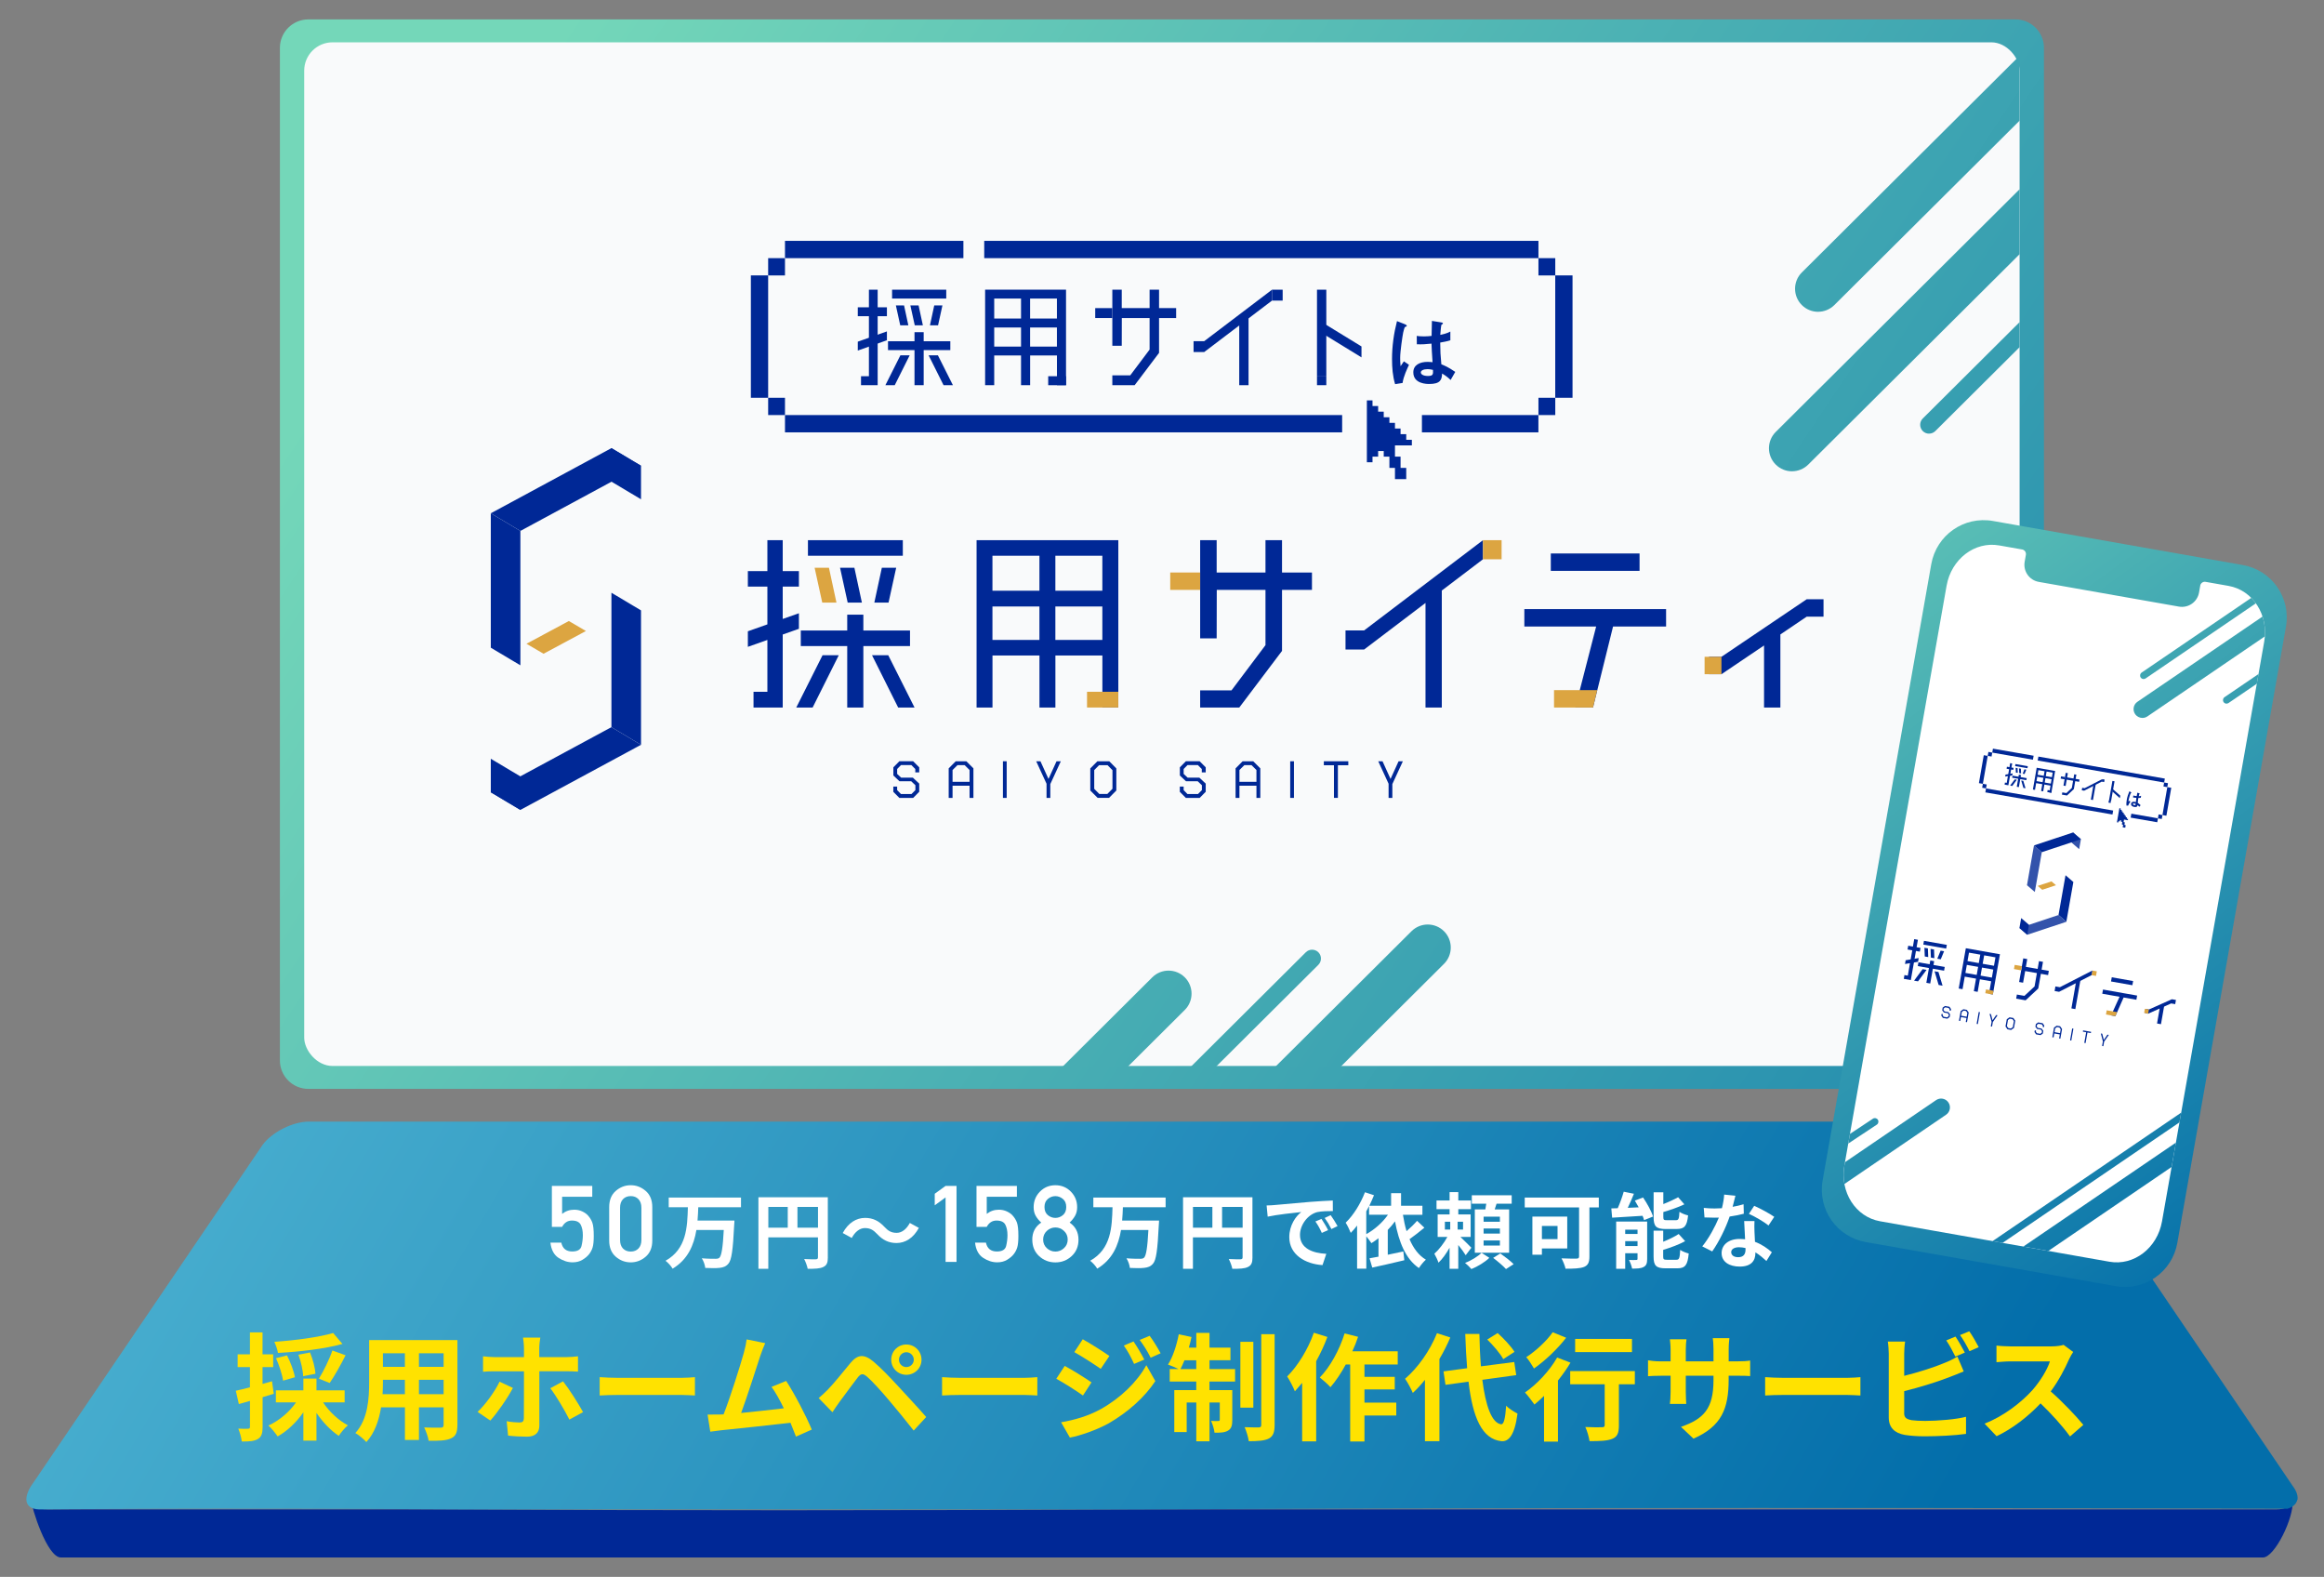 <?xml version="1.0" encoding="UTF-8"?>
<svg id="_レイヤー_2" data-name="レイヤー 2" xmlns="http://www.w3.org/2000/svg" width="656" height="445" xmlns:xlink="http://www.w3.org/1999/xlink" viewBox="0 0 656 445">
  <rect x="0" y="0" width="656" height="445" fill="#808080" stroke="none"/>
  <defs>
    <style>
      .cls-1, .cls-2, .cls-3, .cls-4 {
        fill: none;
      }

      .cls-5 {
        clip-path: url(#clippath);
      }

      .cls-6 {
        fill: #f9fafb;
      }

      .cls-7 {
        fill: #002896;
      }

      .cls-8 {
        fill: #fff;
      }

      .cls-9 {
        fill: #ffe200;
      }

      .cls-10 {
        fill: #dca541;
      }

      .cls-11 {
        fill: #3353ab;
      }

      .cls-12 {
        fill: url(#_名称未設定グラデーション_89-14);
      }

      .cls-13 {
        fill: url(#_名称未設定グラデーション_89-11);
      }

      .cls-14 {
        fill: url(#_名称未設定グラデーション_89-16);
      }

      .cls-15 {
        fill: url(#_名称未設定グラデーション_89-13);
      }

      .cls-16 {
        fill: url(#_名称未設定グラデーション_89-18);
      }

      .cls-17 {
        fill: url(#_名称未設定グラデーション_89-15);
      }

      .cls-18 {
        fill: url(#_名称未設定グラデーション_89-10);
      }

      .cls-19 {
        fill: url(#_名称未設定グラデーション_89-17);
      }

      .cls-20 {
        fill: url(#_名称未設定グラデーション_89-3);
      }

      .cls-21 {
        fill: url(#_名称未設定グラデーション_89-2);
      }

      .cls-22 {
        fill: url(#_名称未設定グラデーション_89-4);
      }

      .cls-23 {
        fill: url(#_名称未設定グラデーション_89-9);
      }

      .cls-24 {
        fill: url(#_名称未設定グラデーション_89-7);
      }

      .cls-25 {
        fill: url(#_名称未設定グラデーション_89-8);
      }

      .cls-26 {
        clip-path: url(#clippath-1);
      }

      .cls-27 {
        clip-path: url(#clippath-2);
      }

      .cls-28 {
        fill: url(#_名称未設定グラデーション_47);
      }

      .cls-29 {
        fill: url(#_名称未設定グラデーション_89);
      }

      .cls-2 {
        stroke: url(#_名称未設定グラデーション_89-5);
        stroke-width: 13px;
      }

      .cls-2, .cls-3, .cls-4 {
        stroke-linecap: round;
        stroke-linejoin: round;
      }

      .cls-3 {
        stroke: url(#_名称未設定グラデーション_89-12);
      }

      .cls-3, .cls-4 {
        stroke-width: 5px;
      }

      .cls-4 {
        stroke: url(#_名称未設定グラデーション_89-6);
      }
    </style>
    <linearGradient id="_名称未設定グラデーション_89" data-name="名称未設定グラデーション 89" x1="731.51" y1="426.75" x2="142.29" y2="31.97" gradientUnits="userSpaceOnUse">
      <stop offset="0" stop-color="#036eaa"/>
      <stop offset="1" stop-color="#74d7b9"/>
    </linearGradient>
    <linearGradient id="_名称未設定グラデーション_47" data-name="名称未設定グラデーション 47" x1="506.08" y1="497.43" x2="-177.91" y2="95.71" gradientUnits="userSpaceOnUse">
      <stop offset="0" stop-color="#036eaa"/>
      <stop offset="1" stop-color="#74d7e6"/>
    </linearGradient>
    <clipPath id="clippath">
      <rect class="cls-1" x="89.92" y="11.94" width="480.15" height="288.88"/>
    </clipPath>
    <linearGradient id="_名称未設定グラデーション_89-2" data-name="名称未設定グラデーション 89" x1="853.41" y1="254.25" x2="257.83" y2="-144.8" xlink:href="#_名称未設定グラデーション_89"/>
    <linearGradient id="_名称未設定グラデーション_89-3" data-name="名称未設定グラデーション 89" x1="870.17" y1="232.95" x2="274.59" y2="-166.1" xlink:href="#_名称未設定グラデーション_89"/>
    <linearGradient id="_名称未設定グラデーション_89-4" data-name="名称未設定グラデーション 89" x1="872.93" y1="217.38" x2="277.35" y2="-181.67" xlink:href="#_名称未設定グラデーション_89"/>
    <linearGradient id="_名称未設定グラデーション_89-5" data-name="名称未設定グラデーション 89" x1="554.19" y1="305.67" x2="693.46" y2="305.67" xlink:href="#_名称未設定グラデーション_89"/>
    <linearGradient id="_名称未設定グラデーション_89-6" data-name="名称未設定グラデーション 89" x1="564.96" y1="270.8" x2="696.23" y2="270.8" xlink:href="#_名称未設定グラデーション_89"/>
    <clipPath id="clippath-1">
      <rect class="cls-1" x="288.78" y="251.48" width="194.87" height="49.49"/>
    </clipPath>
    <linearGradient id="_名称未設定グラデーション_89-7" data-name="名称未設定グラデーション 89" x1="647.62" y1="561.39" x2="52.03" y2="162.34" xlink:href="#_名称未設定グラデーション_89"/>
    <linearGradient id="_名称未設定グラデーション_89-8" data-name="名称未設定グラデーション 89" x1="659.17" y1="544.15" x2="63.59" y2="145.1" xlink:href="#_名称未設定グラデーション_89"/>
    <linearGradient id="_名称未設定グラデーション_89-9" data-name="名称未設定グラデーション 89" x1="630.48" y1="586.97" x2="34.9" y2="187.92" xlink:href="#_名称未設定グラデーション_89"/>
    <linearGradient id="_名称未設定グラデーション_89-10" data-name="名称未設定グラデーション 89" x1="648.89" y1="349.52" x2="477.96" y2="115.41" xlink:href="#_名称未設定グラデーション_89"/>
    <clipPath id="clippath-2">
      <path id="rect4665-8-6-5-2-0-9-2" data-name="rect4665-8-6-5-2-0-9" class="cls-1" d="M564.31,153.92c-6.9-1.22-13.51,3.85-14.84,11.36l-28.85,163.61c-1.32,7.51,3.16,14.53,10.06,15.75l64.75,11.42c6.9,1.22,13.51-3.85,14.84-11.36l28.85-163.61c1.32-7.51-3.16-14.53-10.06-15.75l-6.47-1.14c-.66-.12-1.31,.28-1.5,.93l-.36,2.06c-.47,2.69-3.02,4.47-5.7,3.99l-39.53-6.97c-2.69-.47-4.47-3.02-3.99-5.7l.35-1.99c.08-.65-.32-1.26-.95-1.44l-6.6-1.16h0Z"/>
    </clipPath>
    <linearGradient id="_名称未設定グラデーション_89-11" data-name="名称未設定グラデーション 89" x1="747.98" y1="277.17" x2="577.06" y2="43.06" xlink:href="#_名称未設定グラデーション_89"/>
    <linearGradient id="_名称未設定グラデーション_89-12" data-name="名称未設定グラデーション 89" x1="674.35" y1="275.37" x2="749.65" y2="275.37" gradientTransform="translate(33.47 -231.68) rotate(10.6)" xlink:href="#_名称未設定グラデーション_89"/>
    <linearGradient id="_名称未設定グラデーション_89-13" data-name="名称未設定グラデーション 89" x1="543.28" y1="426.63" x2="372.36" y2="192.52" xlink:href="#_名称未設定グラデーション_89"/>
    <linearGradient id="_名称未設定グラデーション_89-14" data-name="名称未設定グラデーション 89" x1="605.69" y1="381.06" x2="434.77" y2="146.95" xlink:href="#_名称未設定グラデーション_89"/>
    <linearGradient id="_名称未設定グラデーション_89-15" data-name="名称未設定グラデーション 89" x1="610.43" y1="377.6" x2="439.5" y2="143.49" xlink:href="#_名称未設定グラデーション_89"/>
    <linearGradient id="_名称未設定グラデーション_89-16" data-name="名称未設定グラデーション 89" x1="731.29" y1="289.36" x2="560.36" y2="55.25" xlink:href="#_名称未設定グラデーション_89"/>
    <linearGradient id="_名称未設定グラデーション_89-17" data-name="名称未設定グラデーション 89" x1="736.02" y1="285.91" x2="565.1" y2="51.8" xlink:href="#_名称未設定グラデーション_89"/>
    <linearGradient id="_名称未設定グラデーション_89-18" data-name="名称未設定グラデーション 89" x1="560.62" y1="413.97" x2="389.7" y2="179.86" xlink:href="#_名称未設定グラデーション_89"/>
  </defs>
  <g id="_デザイン" data-name="デザイン">
    <g>
      <g>
        <path class="cls-29" d="M87.01,5.48c-4.4,0-8,3.6-8,8V299.28c0,4.4,3.6,8,8,8h481.94c4.4,0,8-3.6,8-8V13.48c0-4.4-3.6-8-8-8H87.01Z"/>
        <g>
          <path class="cls-7" d="M642.62,425.96H321.47c-67.9,.32-135.44,.34-190.28,0H13.34c-2.77,0-4.39-1.13-4.58-2.85,.08,2.31,4.54,16.41,8.41,16.41H638.78c3.29,0,8.82-11.28,8.35-16.1-.35,1.54-1.92,2.54-4.52,2.54Z"/>
          <path class="cls-28" d="M130.35,425.96h191.09c161.9-.76,324.24-.18,324.24-.18,3.62-1.13,2.63-4,2.8-2.36,.25-1.11-.13-2.5-1.25-4l-65.41-96.36c-2.68-3.6-8.54-6.54-13.02-6.54H87.16c-4.48,0-10.35,2.94-13.02,6.54L8.73,419.42c-2.17,3.49-1.91,6.83,3.28,6.54,0,0,45.82-.45,118.34,0Z"/>
        </g>
        <g>
          <path class="cls-1" d="M390.94,393.29c1.64,2.21,.74,4.01-2.01,4.01h-116.98c-2.75,0-3.66-1.8-2.01-4.01l8.75-11.75c1.64-2.21,5.24-4.01,7.99-4.01h87.54c2.75,0,6.34,1.8,7.99,4.01l8.75,11.75Z"/>
          <rect class="cls-6" x="85.87" y="11.94" width="484.21" height="288.88" rx="8" ry="8"/>
          <g>
            <g>
              <g>
                <rect class="cls-7" x="221.58" y="117.13" width="157.27" height="4.88"/>
                <rect class="cls-7" x="216.83" y="112.25" width="4.75" height="4.88"/>
                <rect class="cls-7" x="221.58" y="67.97" width="50.36" height="4.88"/>
                <rect class="cls-7" x="216.83" y="72.85" width="4.75" height="4.88"/>
                <rect class="cls-7" x="211.95" y="77.72" width="4.88" height="34.53"/>
              </g>
              <g>
                <rect class="cls-7" x="401.37" y="117.13" width="32.88" height="4.88"/>
                <rect class="cls-7" x="434.26" y="112.25" width="4.75" height="4.88"/>
                <rect class="cls-7" x="277.82" y="67.97" width="156.44" height="4.88"/>
                <rect class="cls-7" x="434.26" y="72.85" width="4.75" height="4.88"/>
                <rect class="cls-7" x="439" y="77.72" width="4.88" height="34.53"/>
              </g>
            </g>
            <g>
              <path class="cls-7" d="M300.91,108.7v-26.96h-22.84v26.96h2.57v-8.39h7.57v8.39h2.57v-8.39h7.57v8.39h2.57Zm-20.27-24.45h7.57v5.64h-7.57v-5.64Zm0,13.56v-5.39h7.57v5.39h-7.57Zm17.7,0h-7.57v-5.39h7.57v5.39Zm0-7.92h-7.57v-5.64h7.57v5.64Z"/>
              <polygon class="cls-7" points="313.98 81.75 316.64 81.75 316.64 86.95 324.5 86.95 324.5 81.75 327.17 81.75 327.17 86.95 331.99 86.95 331.99 89.75 327.17 89.75 327.17 99.58 320.28 108.7 313.98 108.7 313.98 105.93 319.03 105.93 324.5 98.65 324.5 89.75 316.66 89.75 316.64 97.57 313.98 97.57 313.98 81.75"/>
              <g>
                <g>
                  <rect class="cls-7" x="251.81" y="81.75" width="15.29" height="2.5"/>
                  <polygon class="cls-7" points="259.29 86.19 256.97 86.19 258.21 91.8 260.5 91.8 259.29 86.19"/>
                  <polygon class="cls-7" points="263.71 86.19 266.02 86.19 264.79 91.8 262.5 91.8 263.71 86.19"/>
                  <polygon class="cls-7" points="255.19 86.19 252.88 86.19 254.11 91.8 256.4 91.8 255.19 86.19"/>
                </g>
                <polygon class="cls-7" points="247.74 89.23 250.35 89.23 250.35 86.72 247.74 86.72 247.74 81.75 245.27 81.75 245.27 86.72 242.13 86.72 242.13 89.23 245.27 89.23 245.27 106.17 243.04 106.17 243.04 108.7 247.74 108.7 247.74 89.23"/>
                <polygon class="cls-7" points="250.35 93.52 250.35 96.02 242.13 98.93 242.13 96.42 250.35 93.52"/>
                <polygon class="cls-7" points="260.73 96.3 260.73 93.74 258.14 93.74 258.14 96.3 250.66 96.3 250.66 98.8 258.14 98.8 258.14 108.7 260.73 108.7 260.73 98.8 268.25 98.8 268.25 96.3 260.73 96.3"/>
                <g>
                  <polygon class="cls-7" points="264.75 100.28 262.13 100.28 266.34 108.7 268.98 108.7 264.75 100.28"/>
                  <polygon class="cls-7" points="254.15 100.28 256.77 100.28 252.56 108.7 249.92 108.7 254.15 100.28"/>
                </g>
              </g>
              <polygon class="cls-7" points="352.43 89.24 352.43 108.7 349.8 108.7 349.8 90.32 352.43 89.24"/>
              <rect class="cls-7" x="371.75" y="81.75" width="2.63" height="24.29"/>
              <rect class="cls-7" x="295.88" y="106.17" width="5.03" height="2.54"/>
              <rect class="cls-7" x="309.15" y="86.95" width="4.82" height="2.8"/>
              <rect class="cls-7" x="359.06" y="81.75" width="3" height="3.08"/>
              <polygon class="cls-7" points="339.91 96.28 339.91 96.28 336.91 96.28 336.91 99.35 339.91 99.35 359.06 84.82 359.06 81.75 339.91 96.28"/>
              <polygon class="cls-7" points="374.07 91.5 384.31 97.77 384.31 100.85 373.97 94.51 374.07 91.5"/>
              <rect class="cls-7" x="371.75" y="106.04" width="2.63" height="2.66"/>
              <path class="cls-7" d="M395.9,108.07l-2.1,.34c-.69-2.29-.87-4.69-.87-7.09,0-3.61,.5-7.2,1.4-10.7l2.22,.87c.07,.02,.55,.23,.55,.46,0,.05-.02,.11-.09,.16-.07,.05-.37,.16-.43,.18-.16,.11-.43,1.28-.5,1.56-.21,1.03-.85,5.33-.85,7.09,0,.25,0,1.46,.11,2.4l.94-1.37,1.44,.98c-.5,1.08-1.56,3.29-1.81,5.12Zm13.56-.85c-.82-.78-1.44-1.24-2.4-1.81-.05,1.76-.5,2.95-3.61,2.95-.66,0-4.51,0-4.51-3.29,0-2.06,1.81-2.95,4.03-2.95,.46,0,.94,.05,1.4,.09-.18-2.72-.25-3.68-.3-5.24-1.49,.16-2.72,.25-4.14,.18l-.02-2.36c.41,.07,.98,.14,2.06,.14,.87,0,1.49-.07,2.13-.14,.05-1.72,.05-1.97,.09-4.23l2.56,.41c.48,.07,.55,.18,.55,.32,0,.11-.21,.23-.43,.37-.14,.57-.21,1.58-.32,2.84,.64-.14,1.97-.41,2.84-.94v2.47c-.94,.32-2.13,.5-2.86,.64,.02,2.47,.07,3.57,.32,6.13,.89,.37,1.88,.75,3.93,2.15l-1.3,2.26Zm-6.59-3.04c-1.07,0-1.81,.39-1.81,.91s.66,1.01,2.01,1.01c1.51,0,1.46-.53,1.42-1.72-.34-.07-.94-.21-1.62-.21Z"/>
            </g>
            <polygon class="cls-7" points="396.94 124.11 396.94 122.52 395.34 122.52 395.34 120.93 393.76 120.93 393.76 119.33 392.19 119.33 392.19 117.75 390.59 117.75 390.59 116.17 389.01 116.17 389.01 114.58 387.42 114.58 387.42 112.99 385.83 112.99 385.83 114.58 385.83 116.17 385.83 117.75 385.83 119.33 385.83 120.93 385.83 122.52 385.83 124.11 385.83 125.69 385.83 127.28 385.83 128.86 385.83 130.45 387.42 130.45 387.42 128.86 389.01 128.86 389.01 127.28 390.59 127.28 390.59 128.86 392.19 128.86 392.19 130.45 392.19 132.04 393.76 132.04 393.76 133.62 393.76 135.21 395.34 135.21 396.94 135.21 396.94 133.62 396.94 132.04 395.34 132.04 395.34 130.45 395.34 128.86 393.76 128.86 393.76 127.28 393.76 125.69 395.34 125.69 396.94 125.69 398.53 125.69 398.53 124.11 396.94 124.11"/>
          </g>
        </g>
        <g class="cls-5">
          <path class="cls-21" d="M505.83,133c-1.67,0-3.34-.64-4.61-1.92-2.53-2.54-2.52-6.66,.02-9.19L627.52-3.76c2.54-2.53,6.66-2.52,9.19,.02,2.53,2.54,2.52,6.66-.02,9.19l-126.27,125.65c-1.27,1.26-2.93,1.89-4.58,1.89Z"/>
          <path class="cls-20" d="M544.51,122.38c-.64,0-1.28-.25-1.77-.74-.97-.98-.97-2.56,0-3.54L669.02-7.55c.98-.97,2.56-.97,3.54,0,.97,.98,.97,2.56,0,3.54l-126.27,125.65c-.49,.49-1.13,.73-1.76,.73Z"/>
          <path class="cls-22" d="M513.2,87.99c-1.67,0-3.34-.64-4.61-1.92-2.53-2.54-2.52-6.66,.02-9.19l126.27-125.65c2.54-2.53,6.66-2.52,9.19,.02,2.53,2.54,2.52,6.66-.02,9.19l-126.27,125.65c-1.27,1.26-2.93,1.89-4.58,1.89Z"/>
          <line class="cls-2" x1="686.96" y1="242.84" x2="560.69" y2="368.49"/>
          <line class="cls-4" x1="693.73" y1="207.98" x2="567.46" y2="333.63"/>
        </g>
        <g class="cls-26">
          <path class="cls-24" d="M244.1,398.66c-.64,0-1.28-.25-1.77-.74-.97-.98-.97-2.56,0-3.54l126.27-125.65c.98-.97,2.56-.97,3.54,0,.97,.98,.97,2.56,0,3.54l-126.27,125.65c-.49,.49-1.13,.73-1.76,.73Z"/>
          <path class="cls-25" d="M276.75,399.55c-1.67,0-3.34-.64-4.61-1.92-2.53-2.54-2.52-6.66,.02-9.19l126.27-125.65c2.54-2.53,6.66-2.52,9.19,.02,2.53,2.54,2.52,6.66-.02,9.19l-126.27,125.65c-1.27,1.26-2.93,1.89-4.58,1.89Z"/>
          <path class="cls-23" d="M203.58,412.56c-1.67,0-3.34-.64-4.61-1.92-2.53-2.54-2.52-6.66,.02-9.19l126.27-125.65c2.54-2.53,6.66-2.52,9.19,.02,2.53,2.54,2.52,6.66-.02,9.19l-126.27,125.65c-1.27,1.26-2.93,1.89-4.58,1.89Z"/>
        </g>
        <g>
          <path class="cls-8" d="M155.78,346.24v-11.58h11.4v3.07h-8.51v4.83c.98-.78,2.12-1.18,3.42-1.18,.81,0,1.55,.16,2.23,.47,.67,.31,1.2,.68,1.59,1.1,.59,.64,1.02,1.33,1.29,2.08,.27,.75,.4,2.01,.4,3.78,0,1.44-.11,2.51-.32,3.21-.21,.7-.55,1.34-1.01,1.93-.44,.56-1.06,1.08-1.85,1.56-.79,.48-1.72,.72-2.79,.72-1.38,0-2.71-.43-4-1.28-1.28-.85-2.04-2.28-2.26-4.28h3.07c.36,1.67,1.39,2.5,3.07,2.5,1.5,0,2.38-.51,2.63-1.54,.25-1.03,.38-2.05,.38-3.06,0-1.18-.2-2.17-.6-2.95-.4-.78-1.23-1.18-2.5-1.18-1.19,0-2.11,.59-2.76,1.78h-2.89Z"/>
          <path class="cls-8" d="M171.96,350.09v-9.45c0-1.97,.62-3.49,1.85-4.56,1.23-1.07,2.64-1.61,4.23-1.61s2.98,.54,4.22,1.61c1.24,1.07,1.86,2.59,1.86,4.56v9.45c0,1.97-.62,3.49-1.86,4.55-1.24,1.07-2.65,1.6-4.22,1.6s-3-.53-4.23-1.6c-1.23-1.07-1.85-2.59-1.85-4.55Zm9.09-.18v-9.09c0-1.03-.28-1.83-.83-2.41-.55-.58-1.28-.87-2.18-.87s-1.64,.29-2.19,.87c-.55,.58-.82,1.38-.82,2.41v9.09c0,1.04,.27,1.84,.82,2.42,.55,.57,1.28,.86,2.19,.86s1.63-.29,2.18-.86c.55-.57,.83-1.38,.83-2.42Z"/>
          <path class="cls-8" d="M197.1,340.69c-.05,1.23-.09,2.51-.21,3.76h10.42s-.02,.88-.07,1.23c-.35,7.13-.74,9.93-1.65,10.95-.7,.81-1.44,1.04-2.48,1.16-.91,.12-2.51,.09-4.04,.02-.07-.79-.46-1.95-.97-2.72,1.6,.14,3.18,.14,3.88,.14,.49,0,.79-.05,1.09-.3,.6-.58,.97-2.85,1.23-7.82h-7.73c-.72,4.29-2.39,8.31-6.71,10.91-.42-.74-1.28-1.69-2-2.23,5.96-3.34,6.15-9.52,6.31-15.11h-5.41v-2.72h20.4v2.72h-12.07Z"/>
          <path class="cls-8" d="M233.68,354.83c0,1.51-.32,2.27-1.3,2.72-.93,.46-2.32,.51-4.39,.51-.14-.77-.6-2.04-1-2.76,1.32,.09,2.83,.07,3.3,.07,.44-.02,.6-.16,.6-.56v-5.62h-14.02v8.87h-2.79v-20.19h19.59v16.97Zm-16.8-8.38h5.48v-5.85h-5.48v5.85Zm14.02,0v-5.85h-5.8v5.85h5.8Z"/>
          <path class="cls-8" d="M247.58,348.23c-1-1.04-1.83-1.67-3.46-1.67-1.49,0-2.81,1.14-3.69,2.79l-2.55-1.39c1.56-2.88,3.83-4.27,6.31-4.27,2.2,0,3.9,.84,5.48,2.55,1,1.07,1.86,1.67,3.46,1.67,1.49,0,2.81-1.14,3.69-2.79l2.55,1.39c-1.55,2.88-3.83,4.27-6.31,4.27-2.2,0-3.9-.84-5.48-2.55Z"/>
          <path class="cls-8" d="M266.91,356.11v-18.2l-3.06,2.23v-3.26l3.06-2.22h3.09v21.45h-3.09Z"/>
          <path class="cls-8" d="M275.64,346.24v-11.58h11.4v3.07h-8.51v4.83c.98-.78,2.12-1.18,3.42-1.18,.81,0,1.55,.16,2.23,.47,.67,.31,1.2,.68,1.59,1.1,.59,.64,1.02,1.33,1.29,2.08,.27,.75,.4,2.01,.4,3.78,0,1.44-.11,2.51-.32,3.21-.21,.7-.55,1.34-1.01,1.93-.44,.56-1.06,1.08-1.85,1.56-.79,.48-1.72,.72-2.79,.72-1.38,0-2.71-.43-4-1.28-1.28-.85-2.04-2.28-2.26-4.28h3.07c.36,1.67,1.39,2.5,3.07,2.5,1.5,0,2.37-.51,2.63-1.54,.25-1.03,.38-2.05,.38-3.06,0-1.18-.2-2.17-.6-2.95-.4-.78-1.23-1.18-2.5-1.18-1.19,0-2.11,.59-2.76,1.78h-2.89Z"/>
          <path class="cls-8" d="M291.38,349.83c0-2.09,.84-3.69,2.53-4.82-.64-.57-1.15-1.2-1.55-1.89-.4-.69-.59-1.51-.59-2.45,0-1.72,.59-3.19,1.77-4.39,1.18-1.2,2.64-1.81,4.37-1.81s3.19,.6,4.37,1.81c1.18,1.2,1.77,2.67,1.77,4.39,0,.94-.2,1.76-.6,2.45s-.91,1.32-1.53,1.89c1.67,1.14,2.51,2.74,2.51,4.82,0,1.9-.64,3.45-1.93,4.64-1.29,1.19-2.82,1.78-4.59,1.78s-3.32-.59-4.6-1.78c-1.28-1.19-1.92-2.73-1.92-4.64Zm3.07-.03c0,.98,.35,1.79,1.04,2.43,.69,.64,1.5,.96,2.42,.96s1.72-.32,2.42-.96c.7-.64,1.05-1.45,1.05-2.43s-.35-1.79-1.05-2.44c-.7-.65-1.51-.97-2.42-.97s-1.73,.32-2.42,.97c-.69,.65-1.04,1.46-1.04,2.44Zm.38-9.18c0,1.01,.32,1.77,.95,2.29,.63,.52,1.34,.78,2.12,.78s1.49-.26,2.12-.78c.63-.52,.95-1.28,.95-2.29s-.32-1.76-.95-2.28c-.63-.52-1.34-.79-2.12-.79s-1.49,.26-2.12,.79c-.63,.52-.95,1.29-.95,2.28Z"/>
          <path class="cls-8" d="M316.96,340.69c-.05,1.23-.09,2.51-.21,3.76h10.42s-.02,.88-.07,1.23c-.35,7.13-.74,9.93-1.65,10.95-.7,.81-1.44,1.04-2.48,1.16-.91,.12-2.51,.09-4.04,.02-.07-.79-.46-1.95-.97-2.72,1.6,.14,3.18,.14,3.88,.14,.49,0,.79-.05,1.09-.3,.6-.58,.97-2.85,1.23-7.82h-7.73c-.72,4.29-2.39,8.31-6.71,10.91-.42-.74-1.28-1.69-2-2.23,5.96-3.34,6.15-9.52,6.31-15.11h-5.41v-2.72h20.4v2.72h-12.07Z"/>
          <path class="cls-8" d="M353.54,354.83c0,1.51-.32,2.27-1.3,2.72-.93,.46-2.32,.51-4.39,.51-.14-.77-.6-2.04-1-2.76,1.32,.09,2.83,.07,3.3,.07,.44-.02,.6-.16,.6-.56v-5.62h-14.02v8.87h-2.79v-20.19h19.59v16.97Zm-16.8-8.38h5.48v-5.85h-5.48v5.85Zm14.02,0v-5.85h-5.8v5.85h5.8Z"/>
          <path class="cls-8" d="M359.78,340.06c1.93-.16,5.73-.51,9.93-.88,2.37-.19,4.87-.32,6.5-.39l.02,2.97c-1.23,0-3.2,.02-4.43,.3-2.78,.74-4.85,3.71-4.85,6.43,0,3.78,3.53,5.15,7.43,5.34l-1.07,3.18c-4.83-.3-9.38-2.9-9.38-7.89,0-3.32,1.83-5.92,3.39-7.08-2,.21-6.82,.72-9.49,1.3l-.3-3.16c.93-.02,1.81-.07,2.25-.12Zm15.09,7.08l-1.76,.79c-.58-1.28-1.07-2.18-1.81-3.23l1.72-.72c.56,.84,1.42,2.23,1.86,3.16Zm2.69-1.14l-1.74,.84c-.63-1.25-1.16-2.11-1.9-3.13l1.69-.79c.58,.81,1.46,2.18,1.95,3.09Z"/>
          <path class="cls-8" d="M402.07,346.45c-1.35,1.11-2.88,2.32-4.2,3.25,1.07,2.51,2.55,4.55,4.62,5.78-.65,.56-1.51,1.62-1.97,2.37-3.78-2.6-5.64-7.31-6.75-13.18-.63,.86-1.3,1.67-2.04,2.41v7.01c1.42-.28,2.92-.6,4.39-.93l.28,2.48c-3.13,.77-6.5,1.51-9.05,2.07l-.77-2.62c.74-.14,1.6-.28,2.53-.46v-5.2c-.65,.51-1.32,.97-2,1.39-.3-.46-.93-1.32-1.44-1.93v9.12h-2.6v-12.16c-.58,.77-1.18,1.46-1.79,2.07-.26-.67-.97-2.2-1.44-2.88,2.14-2.04,4.2-5.31,5.45-8.59l2.55,.84c-.39,.97-.84,1.97-1.32,2.97h6.15v-3.55h2.81v3.55h6.03v2.55h-5.5c.26,1.62,.58,3.16,1.02,4.62,1.09-.93,2.2-2.02,2.97-2.92l2.07,1.95Zm-16.41,1.83c2.34-1.3,4.57-3.25,6.13-5.48h-5.34v-2.44c-.26,.51-.51,1-.79,1.49v6.43Z"/>
          <path class="cls-8" d="M413.72,354.22c-.44-.74-1.28-1.88-2.09-2.88v6.71h-2.46v-5.94c-.93,1.65-2.02,3.2-3.13,4.22-.23-.74-.77-1.86-1.16-2.53,1.3-1.14,2.72-2.99,3.67-4.73h-2.74v-6.36h3.37v-1.49h-3.69v-2.44h3.69v-2.37h2.46v2.37h3.57v2.44h-3.57v1.49h3.48v6.36h-2.88c1.04,.97,2.65,2.58,3.09,3.04l-1.6,2.11Zm-5.87-7.24h1.51v-2.2h-1.51v2.2Zm5.13-2.2h-1.53v2.2h1.53v-2.2Zm7.43,10.17c-1.23,1.21-3.32,2.48-5.08,3.18-.44-.51-1.21-1.28-1.79-1.74,1.72-.63,3.69-1.86,4.66-2.85l2.2,1.42Zm5.57-1.42h-9.68v-12.23h2.97c.09-.53,.19-1.09,.26-1.62h-4.08v-2.37h11.26v2.37h-4.27c-.16,.56-.35,1.11-.53,1.62h4.08v12.23Zm-2.6-10.19h-4.6v1.44h4.6v-1.44Zm0,3.34h-4.6v1.44h4.6v-1.44Zm0,3.37h-4.6v1.44h4.6v-1.44Zm.12,3.67c1.23,.86,2.9,2.14,3.76,3.02l-2.16,1.39c-.77-.86-2.39-2.23-3.62-3.16l2.02-1.25Z"/>
          <path class="cls-8" d="M451.32,340.74h-2.67v13.83c0,1.67-.39,2.48-1.49,2.95-1.16,.46-2.88,.51-5.25,.51-.16-.81-.72-2.18-1.14-2.92,1.65,.09,3.67,.07,4.22,.07s.74-.16,.74-.65v-13.79h-15.34v-2.79h20.91v2.79Zm-16.08,11.58v1.76h-2.69v-10.75h9.84v8.98h-7.15Zm0-6.36v3.71h4.41v-3.71h-4.41Z"/>
          <path class="cls-8" d="M463.79,337.93c1.14,1.67,2.37,3.88,2.81,5.38l-2.53,1.02c-.09-.37-.23-.79-.42-1.23-3.06,.21-6.22,.39-8.59,.53l-.23-2.62c.56,0,1.16-.02,1.81-.05,.65-1.46,1.3-3.25,1.69-4.66l2.88,.58c-.53,1.35-1.16,2.74-1.74,3.97l3.09-.14c-.35-.65-.72-1.3-1.09-1.9l2.32-.88Zm1.16,17.34c0,1.21-.23,1.88-1,2.27-.79,.44-1.86,.46-3.25,.46-.14-.72-.53-1.79-.88-2.44,.81,.05,1.74,.02,2.04,0,.28,0,.37-.07,.37-.35v-1.55h-3.48v4.39h-2.55v-13.32h8.75v10.54Zm-6.2-8.26v1.21h3.48v-1.21h-3.48Zm3.48,4.62v-1.37h-3.48v1.37h3.48Zm7.91-4.8c-2.72,0-3.37-.81-3.37-3.37v-6.99h2.74v3.32c1.55-.6,3.09-1.32,4.18-1.93l1.76,2c-1.74,.84-3.92,1.58-5.94,2.18v1.37c0,.84,.14,.93,1.02,.93h2.53c.74,0,.91-.35,1-2.37,.56,.42,1.69,.86,2.44,1.02-.3,2.97-1.02,3.83-3.16,3.83h-3.2Zm3.06,8.68c.79,0,.95-.44,1.07-2.79,.58,.42,1.69,.84,2.41,1.02-.3,3.27-1,4.18-3.23,4.18h-3.3c-2.72,0-3.39-.79-3.39-3.34v-7.29h2.72v3.13c1.65-.67,3.25-1.44,4.36-2.18l1.83,2.02c-1.79,.97-4.08,1.81-6.2,2.46v1.86c0,.81,.16,.93,1.07,.93h2.65Z"/>
          <path class="cls-8" d="M492.22,342.52c-1.04,.28-2.46,.58-3.99,.79-1.09,3.23-3.06,7.22-4.92,9.84l-2.81-1.42c1.86-2.25,3.67-5.64,4.69-8.12-.39,.02-.79,.02-1.18,.02-.95,0-1.88-.02-2.88-.07l-.21-2.69c1,.12,2.23,.16,3.06,.16,.67,0,1.37-.02,2.07-.07,.32-1.28,.58-2.67,.63-3.85l3.18,.32c-.19,.74-.46,1.9-.79,3.13,1.11-.19,2.18-.44,3.09-.72l.07,2.67Zm3.02,2.07c-.07,.97-.02,1.93,0,2.95,.02,.65,.07,1.76,.14,2.9,1.97,.74,3.6,1.9,4.76,2.95l-1.53,2.46c-.81-.74-1.86-1.67-3.11-2.44v.21c0,2.14-1.16,3.81-4.43,3.81-2.85,0-5.11-1.28-5.11-3.81,0-2.25,1.88-3.99,5.08-3.99,.53,0,1.07,.05,1.55,.09-.07-1.72-.19-3.74-.26-5.13h2.9Zm-2.53,7.61c-.6-.14-1.21-.23-1.86-.23-1.32,0-2.18,.56-2.18,1.37,0,.86,.72,1.44,1.97,1.44,1.55,0,2.07-.91,2.07-2.14v-.44Zm6.48-6.38c-1.32-1.07-3.95-2.58-5.52-3.27l1.49-2.27c1.65,.72,4.5,2.27,5.66,3.11l-1.62,2.44Z"/>
        </g>
        <g>
          <path class="cls-9" d="M77.3,393.32c-1.06,.33-2.11,.66-3.17,.96v8.35c0,1.82-.3,2.81-1.29,3.43-1.02,.63-2.41,.76-4.59,.73-.1-.96-.53-2.57-.99-3.63,1.19,.07,2.34,.07,2.74,.03,.4,0,.56-.13,.56-.56v-7.29c-1.09,.33-2.18,.63-3.14,.89l-.86-3.76c1.12-.23,2.51-.59,3.99-.96v-5.71h-3.47v-3.6h3.47v-6.2h3.56v6.2h3v3.6h-3v4.75l2.67-.76,.5,3.53Zm13.9,2.44c1.72,2.61,4.36,5.08,7,6.47-.86,.69-1.98,2.05-2.57,2.97-2.28-1.49-4.52-3.86-6.3-6.47v7.82h-3.7v-7.99c-1.95,2.81-4.55,5.28-7.26,6.8-.63-.92-1.75-2.34-2.61-3.07,3-1.35,5.94-3.83,7.79-6.53h-5.68v-3.4h7.76v-3.33h3.7v3.33h7.95v3.4h-6.07Zm5.45-16.5c-5.08,1.42-12.18,2.21-18.19,2.54-.13-.89-.63-2.31-1.02-3.14,5.87-.4,12.57-1.29,16.6-2.48l2.61,3.07Zm-16.73,10.36c-.26-1.65-1.09-4.29-2.01-6.34l3.1-.79c.99,1.91,1.95,4.49,2.24,6.17l-3.33,.96Zm5.64-1.25c-.03-1.58-.59-4.09-1.32-6.07l3.27-.63c.79,1.91,1.45,4.36,1.52,6.01l-3.47,.69Zm4.46,.69c1.29-2.08,2.97-5.45,3.8-7.95l3.73,1.35c-1.42,2.81-3.14,5.87-4.49,7.82l-3.04-1.22Z"/>
          <path class="cls-9" d="M129.11,402.13c0,2.11-.46,3.17-1.78,3.76-1.35,.66-3.37,.73-6.34,.69-.13-1.06-.76-2.74-1.25-3.76,1.85,.1,4.03,.07,4.62,.07,.63,0,.86-.2,.86-.79v-4.95h-6.96v9.21h-3.96v-9.21h-6.73c-.59,3.6-1.78,7.23-4.16,9.8-.63-.73-2.21-2.08-3.1-2.54,3.6-3.96,3.89-9.84,3.89-14.46v-11.78h24.92v23.96Zm-14.82-8.68v-4.06h-6.2v.59c0,1.06-.03,2.24-.1,3.47h6.3Zm-6.2-11.55v3.83h6.2v-3.83h-6.2Zm17.13,0h-6.96v3.83h6.96v-3.83Zm0,11.55v-4.06h-6.96v4.06h6.96Z"/>
          <path class="cls-9" d="M144.78,391.67c-1.52,2.94-4.59,7.26-6.37,9.21l-3.6-2.44c2.21-2.08,4.85-5.71,6.2-8.52l3.76,1.75Zm7.46-4.69v15.35c0,1.91-1.12,3.1-3.47,3.1-1.75,0-3.7-.1-5.35-.3l-.4-4.06c1.39,.26,2.84,.36,3.66,.36s1.16-.33,1.19-1.19c.03-1.22,.03-11.68,.03-13.23v-.03h-8.38c-.99,0-2.24,.03-3.17,.13v-4.36c.99,.1,2.15,.23,3.17,.23h8.38v-2.64c0-.86-.17-2.31-.26-2.87h4.88c-.1,.46-.3,2.05-.3,2.9v2.61h7.66c.96,0,2.38-.1,3.27-.23v4.32c-1.02-.07-2.31-.1-3.23-.1h-7.69Zm6.7,2.84c1.68,2.11,4.32,6.27,5.64,8.68l-3.86,2.11c-1.42-2.81-3.8-6.8-5.38-8.85l3.6-1.95Z"/>
          <path class="cls-9" d="M169.27,388.63c1.19,.1,3.6,.2,5.31,.2h17.72c1.52,0,3-.13,3.86-.2v5.18c-.79-.03-2.48-.16-3.86-.16h-17.72c-1.88,0-4.09,.07-5.31,.16v-5.18Z"/>
          <path class="cls-9" d="M224.68,405.4c-.43-1.12-.96-2.48-1.55-3.89-5.38,.63-15.38,1.68-19.54,2.11-.83,.1-2.05,.26-3.1,.4l-.76-4.82c1.12,0,2.54,0,3.63-.03l.89-.03c1.91-4.88,4.75-13.93,5.71-17.36,.46-1.68,.66-2.71,.79-3.8l5.25,1.06c-.46,.99-.92,2.21-1.42,3.66-1.06,3.23-3.73,11.62-5.38,16.04,4.03-.4,8.71-.92,12.05-1.32-1.16-2.38-2.38-4.59-3.47-6.04l4.13-1.68c2.34,3.56,5.71,10.03,7.23,13.73l-4.46,1.98Z"/>
          <path class="cls-9" d="M233.78,392.03c1.52-1.52,4.09-4.75,6.34-7.46,1.98-2.34,3.76-2.57,6.47-.3,2.21,1.88,4.69,4.49,6.73,6.7,2.21,2.41,5.74,6.17,8.12,8.91l-3.53,3.83c-2.11-2.71-5.12-6.37-7.06-8.65-2.05-2.44-4.85-5.51-6.07-6.53-1.16-.99-1.72-.99-2.67,.2-1.29,1.65-3.66,4.92-5.02,6.73-.76,1.02-1.55,2.21-2.11,3.07l-3.89-3.99c.99-.83,1.72-1.52,2.71-2.51Zm22.05-12.61c2.38,0,4.29,1.91,4.29,4.29s-1.91,4.26-4.29,4.26-4.26-1.88-4.26-4.26,1.88-4.29,4.26-4.29Zm0,6.37c1.16,0,2.11-.92,2.11-2.08s-.96-2.11-2.11-2.11-2.08,.96-2.08,2.11,.92,2.08,2.08,2.08Z"/>
          <path class="cls-9" d="M265.92,388.63c1.19,.1,3.6,.2,5.31,.2h17.72c1.52,0,3-.13,3.86-.2v5.18c-.79-.03-2.48-.16-3.86-.16h-17.72c-1.88,0-4.09,.07-5.31,.16v-5.18Z"/>
          <path class="cls-9" d="M308.1,390.11l-2.41,3.7c-1.88-1.32-5.31-3.53-7.53-4.72l2.38-3.63c2.24,1.19,5.88,3.47,7.56,4.65Zm2.64,7.53c5.61-3.14,10.23-7.66,12.84-12.38l2.54,4.49c-3.04,4.59-7.72,8.75-13.1,11.88-3.37,1.88-8.12,3.53-11.02,4.06l-2.48-4.32c3.7-.63,7.66-1.75,11.22-3.73Zm2.41-14.98l-2.44,3.63c-1.85-1.29-5.28-3.5-7.46-4.72l2.38-3.63c2.18,1.19,5.81,3.53,7.53,4.72Zm9.84,1.02l-2.87,1.22c-.96-2.08-1.72-3.5-2.9-5.18l2.74-1.16c.96,1.39,2.28,3.6,3.04,5.12Zm4.62-1.78l-2.81,1.25c-1.06-2.08-1.88-3.37-3.1-5.02l2.81-1.16c1.02,1.32,2.31,3.47,3.1,4.92Z"/>
          <path class="cls-9" d="M341.4,386.35h7.23v3.53h-7.23v2.41h6.44v8.42c0,1.52-.23,2.44-1.19,3-.92,.56-2.18,.63-3.83,.59-.1-.99-.53-2.38-.96-3.33,.92,.07,1.72,.07,2.05,.03,.3,0,.4-.07,.4-.4v-4.82h-2.9v10.96h-3.73v-10.96h-2.71v8.35h-3.5v-11.85h6.2v-2.41h-7.49v-3.53h2.48c-.86-.43-2.21-.99-2.97-1.25,1.35-2.08,2.44-5.41,3.04-8.55l3.6,.76c-.2,1.02-.46,2.01-.76,3h2.11v-4.16h3.73v4.16h5.91v3.56h-5.91v2.48Zm-3.73,0v-2.48h-3.33c-.36,.92-.76,1.75-1.12,2.48h4.46Zm16.11,10.89h-3.66v-18.58h3.66v18.58Zm6.01-20.73v25.61c0,2.11-.43,3.17-1.62,3.83-1.22,.63-3.14,.76-5.68,.76-.13-1.09-.66-2.81-1.16-3.96,1.68,.07,3.4,.07,3.96,.07,.53-.03,.73-.16,.73-.73v-25.58h3.76Z"/>
          <path class="cls-9" d="M374.69,377.28c-.86,2.31-1.95,4.65-3.17,6.86v22.61h-3.96v-16.5c-.69,.83-1.39,1.65-2.05,2.38-.36-.96-1.49-3.2-2.18-4.19,3-2.97,5.88-7.66,7.53-12.34l3.83,1.19Zm10.46,7.79v3.47h8.55v3.56h-8.55v3.73h8.98v3.63h-8.98v7.33h-4.03v-21.72h-1.25c-1.32,2.44-2.84,4.69-4.32,6.4-.63-.73-2.18-2.11-3-2.74,2.9-2.97,5.51-7.72,7-12.44l3.8,.96c-.46,1.39-.99,2.74-1.62,4.09h12.81v3.73h-9.37Z"/>
          <path class="cls-9" d="M409.38,377.44c-.86,2.01-1.88,4.06-3.07,6.07v23.2h-4.09v-17.33c-1.12,1.39-2.24,2.64-3.43,3.7-.36-.92-1.49-3.04-2.18-3.99,3.56-3.04,7.03-7.89,9.01-12.87l3.76,1.22Zm9.04,11.95c.92,7.33,2.67,12.21,5.31,12.54,.76,.07,1.16-1.58,1.42-5.25,.73,.86,2.48,1.85,3.2,2.24-.83,6.37-2.61,7.89-4.46,7.79-5.58-.53-8.19-6.73-9.37-16.8l-6.5,.89-.56-3.8,6.67-.89c-.23-2.97-.43-6.2-.53-9.67h3.99c.07,3.23,.2,6.34,.43,9.14l9.41-1.22,.56,3.7-9.57,1.32Zm5.91-5.84c-.83-1.55-2.81-3.86-4.52-5.54l2.94-1.82c1.75,1.58,3.8,3.76,4.75,5.31l-3.17,2.05Z"/>
          <path class="cls-9" d="M443.3,384.54c-.99,1.68-2.21,3.4-3.53,5.05v17.23h-3.93v-12.9c-.92,.89-1.82,1.72-2.71,2.44-.56-.79-1.88-2.57-2.67-3.4,3.37-2.31,6.96-6.14,9.08-9.87l3.76,1.45Zm-1.22-7.03c-2.38,3.1-5.94,6.5-9.08,8.68-.5-.86-1.49-2.44-2.18-3.2,2.74-1.75,5.88-4.72,7.46-7.03l3.8,1.55Zm19.41,13.14h-4.52v11.58c0,2.11-.4,3.2-1.85,3.8-1.39,.59-3.5,.66-6.44,.66-.17-1.16-.66-2.87-1.19-3.99,1.88,.1,4.06,.1,4.65,.07,.59,0,.82-.13,.82-.63v-11.49h-9.74v-3.73h18.25v3.73Zm-.83-9.08h-16.04v-3.73h16.04v3.73Z"/>
          <path class="cls-9" d="M490.39,384.17c1.75,0,2.74-.07,3.63-.23v4.39c-.73-.07-1.88-.1-3.63-.1h-2.44v1.09c0,8.19-1.98,13.17-9.93,16.67l-3.53-3.33c6.37-2.21,9.18-5.08,9.18-13.17v-1.25h-7.82v4.49c0,1.45,.1,2.81,.13,3.47h-4.62c.1-.66,.2-1.98,.2-3.47v-4.49h-2.81c-1.65,0-2.84,.07-3.56,.13v-4.49c.59,.1,1.91,.3,3.56,.3h2.81v-3.27c0-1.25-.13-2.34-.2-2.97h4.69c-.1,.63-.2,1.68-.2,3v3.23h7.82v-3.47c0-1.32-.1-2.41-.2-3.07h4.69c-.07,.66-.2,1.75-.2,3.07v3.47h2.44Z"/>
          <path class="cls-9" d="M498.25,388.63c1.19,.1,3.6,.2,5.31,.2h17.72c1.52,0,3-.13,3.86-.2v5.18c-.79-.03-2.48-.16-3.86-.16h-17.72c-1.88,0-4.09,.07-5.31,.16v-5.18Z"/>
          <path class="cls-9" d="M537.48,398.7c0,1.42,.66,1.78,2.15,2.08,.99,.13,2.34,.2,3.83,.2,3.43,0,8.78-.43,11.49-1.16v4.82c-3.1,.46-8.12,.69-11.75,.69-2.15,0-4.13-.17-5.54-.4-2.87-.5-4.52-2.08-4.52-4.92v-17.99c0-.73-.1-2.41-.26-3.43h4.88c-.17,1.02-.26,2.51-.26,3.43v6.24c3.89-.96,8.48-2.41,11.42-3.66,1.19-.46,2.31-.99,3.6-1.78l1.78,4.19c-1.29,.53-2.77,1.16-3.86,1.55-3.33,1.32-8.65,2.97-12.94,4.03v6.11Zm14.46-15.88c-.66-1.35-1.68-3.3-2.57-4.55l2.61-1.09c.83,1.22,2.01,3.3,2.64,4.52l-2.67,1.12Zm3.93-7.13c.89,1.22,2.08,3.33,2.67,4.49l-2.61,1.12c-.69-1.39-1.75-3.3-2.67-4.55l2.61-1.06Z"/>
          <path class="cls-9" d="M585.2,381.53c-.26,.36-.86,1.39-1.16,2.05-1.12,2.57-2.97,6.11-5.18,9.08,3.27,2.84,7.26,7.06,9.21,9.44l-3.76,3.27c-2.15-2.97-5.21-6.34-8.32-9.34-3.5,3.7-7.89,7.13-12.41,9.27l-3.4-3.56c5.31-2.01,10.43-6.01,13.53-9.47,2.18-2.48,4.19-5.74,4.92-8.09h-11.19c-1.39,0-3.2,.2-3.89,.23v-4.69c.89,.13,2.9,.23,3.89,.23h11.62c1.45,0,2.77-.2,3.43-.43l2.71,2.01Z"/>
        </g>
        <g>
          <polygon class="cls-7" points="172.59 126.46 172.59 135.92 180.94 140.9 180.94 131.44 172.59 126.46"/>
          <g>
            <polygon class="cls-7" points="138.54 144.85 138.54 182.78 146.89 187.75 146.89 149.83 138.54 144.85"/>
            <polygon class="cls-7" points="138.54 144.85 172.59 126.46 180.94 131.44 146.89 149.83 138.54 144.85"/>
            <polygon class="cls-7" points="180.94 210.18 180.94 172.25 172.59 167.27 172.59 205.2 180.94 210.18"/>
            <polygon class="cls-7" points="180.94 210.18 146.89 228.56 138.54 223.58 172.59 205.2 180.94 210.18"/>
            <g>
              <path class="cls-7" d="M257.75,225.17h-3.89l-1.7-1.72v-1.48h1.08v1l1.08,1.11h2.96l1.11-1.11v-1.38l-1.18-1.12h-3.31l-1.73-1.63v-2.3l1.7-1.72h3.88l1.72,1.72v1.42h-1.11v-.94l-1.11-1.12h-2.92l-1.09,1.11v1.39l1.12,1.05h3.31l1.8,1.68v2.31l-1.7,1.72Z"/>
              <polygon class="cls-7" points="299.44 214.83 298.23 214.83 295.96 219.82 293.69 214.83 292.49 214.83 295.41 221.17 295.41 225.17 296.47 225.17 296.47 221.27 299.44 214.83"/>
              <path class="cls-7" d="M273.68,225.17v-3.44h-4.8v3.44h-1.09v-8.34l1.99-2h2.99l2,2v8.34h-1.09Zm0-7.87l-1.39-1.38h-2.02l-1.39,1.38v3.32h4.8v-3.32Z"/>
              <path class="cls-7" d="M283.1,225.17v-10.34h1.06v10.34h-1.06Z"/>
              <path class="cls-7" d="M313.06,225.16h-3.23l-2.07-2.08v-6.23l2-2.02h3.36l1.99,2.02v6.23l-2.06,2.08Zm.96-7.82l-1.39-1.4h-2.4l-1.36,1.38v5.29l1.43,1.44h2.28l1.44-1.46v-5.26Z"/>
              <path class="cls-7" d="M338.62,225.17h-3.89l-1.7-1.72v-1.48h1.08v1l1.08,1.11h2.96l1.11-1.11v-1.38l-1.18-1.12h-3.31l-1.73-1.63v-2.3l1.7-1.72h3.88l1.72,1.72v1.42h-1.11v-.94l-1.11-1.12h-2.92l-1.09,1.11v1.39l1.12,1.05h3.31l1.8,1.68v2.31l-1.7,1.72Z"/>
              <polygon class="cls-7" points="395.99 214.83 394.78 214.83 392.51 219.82 390.25 214.83 389.04 214.83 391.96 221.17 391.96 225.17 393.02 225.17 393.02 221.27 395.99 214.83"/>
              <path class="cls-7" d="M354.66,225.17v-3.44h-4.8v3.44h-1.09v-8.34l1.99-2h2.99l2,2v8.34h-1.09Zm0-7.87l-1.39-1.38h-2.02l-1.39,1.38v3.32h4.8v-3.32Z"/>
              <path class="cls-7" d="M364.19,225.17v-10.34h1.06v10.34h-1.06Z"/>
              <path class="cls-7" d="M377.65,215.95v9.21h-1.11v-9.21h-2.86v-1.12h6.91v1.12h-2.95Z"/>
            </g>
            <polygon class="cls-7" points="146.89 228.56 146.89 219.1 138.54 214.12 138.54 223.58 146.89 228.56"/>
            <g>
              <path class="cls-7" d="M275.65,199.67h4.5v-14.69h13.26v14.69h4.5v-14.69h13.26v14.69h4.5v-47.23h-40.01v47.23Zm22.25-42.84h13.26v9.87h-13.26v-9.87Zm0,14.32h13.26v9.44h-13.26v-9.44Zm-17.76-14.32h13.26v9.87h-13.26v-9.87Zm0,14.32h13.26v9.44h-13.26v-9.44Z"/>
              <polygon class="cls-7" points="361.88 152.44 357.21 152.44 357.21 161.56 343.43 161.56 343.43 152.44 338.77 152.44 338.77 180.15 343.43 180.15 343.46 166.47 357.21 166.47 357.21 182.06 347.62 194.82 338.77 194.82 338.77 199.67 349.81 199.67 361.88 183.68 361.88 166.47 370.33 166.47 370.33 161.56 361.88 161.56 361.88 152.44"/>
              <rect class="cls-7" x="228.06" y="152.44" width="26.78" height="4.39"/>
              <polygon class="cls-7" points="239.28 170.06 243.29 170.06 241.17 160.22 237.12 160.22 239.28 170.06"/>
              <polygon class="cls-7" points="250.81 170.06 252.97 160.22 248.92 160.22 246.8 170.06 250.81 170.06"/>
              <polygon class="cls-7" points="225.51 177.45 225.51 173.06 220.94 174.67 220.94 165.54 225.51 165.54 225.51 161.16 220.94 161.16 220.94 152.44 216.61 152.44 216.61 161.16 211.1 161.16 211.1 165.54 216.61 165.54 216.61 176.2 211.1 178.15 211.1 182.54 216.61 180.59 216.61 195.22 212.7 195.22 212.7 199.67 220.94 199.67 220.94 179.06 225.51 177.45"/>
              <polygon class="cls-7" points="256.87 177.93 243.7 177.93 243.7 173.46 239.15 173.46 239.15 177.93 226.04 177.93 226.04 182.32 239.15 182.32 239.15 199.67 243.7 199.67 243.7 182.32 256.87 182.32 256.87 177.93"/>
              <polygon class="cls-7" points="246.15 184.91 253.53 199.67 258.15 199.67 250.73 184.91 246.15 184.91"/>
              <polygon class="cls-7" points="224.76 199.67 229.38 199.67 236.76 184.91 232.18 184.91 224.76 199.67"/>
              <rect class="cls-7" x="437.75" y="156.19" width="25.05" height="4.91"/>
              <polygon class="cls-7" points="430.28 176.8 450.55 176.8 444.66 199.67 449.66 199.67 455.32 176.8 470.29 176.8 470.29 171.89 430.28 171.89 430.28 176.8"/>
              <polygon class="cls-7" points="509.98 169.11 485.92 185.35 482.38 185.35 482.38 190.26 485.92 190.26 497.94 182.15 497.94 199.67 502.55 199.67 502.55 179.04 509.98 174.02 514.73 174.02 514.73 169.11 509.98 169.11"/>
              <polygon class="cls-7" points="385.06 177.9 379.8 177.9 379.8 183.29 385.06 183.29 402.38 170.15 402.38 199.67 406.98 199.67 406.98 166.65 418.6 157.83 418.6 152.44 385.06 177.9 385.06 177.9"/>
            </g>
            <g>
              <polygon class="cls-10" points="160.57 175.25 148.61 181.67 153.43 184.49 165.39 178.07 160.57 175.25"/>
              <rect class="cls-10" x="306.84" y="195.22" width="8.82" height="4.44"/>
              <rect class="cls-10" x="330.32" y="161.56" width="8.45" height="4.91"/>
              <polygon class="cls-10" points="449.66 199.67 438.66 199.67 438.66 194.76 450.86 194.76 449.66 199.67"/>
              <rect class="cls-10" x="418.6" y="152.44" width="5.26" height="5.39"/>
              <rect class="cls-10" x="481.16" y="185.35" width="4.76" height="4.91"/>
              <polygon class="cls-10" points="233.99 160.22 229.94 160.22 232.1 170.06 236.11 170.06 233.99 160.22"/>
            </g>
          </g>
        </g>
        <g>
          <path id="rect4665-2" class="cls-18" d="M562.56,147.02l70.5,12.43c8.21,1.45,13.65,9.22,12.2,17.42l-30.66,173.88c-1.45,8.21-9.22,13.65-17.42,12.2l-70.5-12.43c-8.21-1.45-13.65-9.22-12.2-17.42l30.66-173.88c1.45-8.21,9.22-13.65,17.42-12.2h0Z"/>
          <g id="g6993">
            <path id="rect4665-8-6-5-2-0-9" class="cls-8" d="M564.31,153.92c-6.9-1.22-13.51,3.85-14.84,11.36l-28.85,163.61c-1.32,7.51,3.16,14.53,10.06,15.75l64.75,11.42c6.9,1.22,13.51-3.85,14.84-11.36l28.85-163.61c1.32-7.51-3.16-14.53-10.06-15.75l-6.47-1.14c-.66-.12-1.31,.28-1.5,.93l-.36,2.06c-.47,2.69-3.02,4.47-5.7,3.99l-39.53-6.97c-2.69-.47-4.47-3.02-3.99-5.7l.35-1.99c.08-.65-.32-1.26-.95-1.44l-6.6-1.16h0Z"/>
          </g>
          <g>
            <g>
              <g>
                <path class="cls-7" d="M562.52,280.66l2.01-11.37-9.63-1.7-2.01,11.37,1.08,.19,.62-3.54,3.19,.56-.62,3.54,1.08,.19,.62-3.54,3.19,.56-.62,3.54,1.08,.19Zm-6.73-11.82l3.19,.56-.42,2.38-3.19-.56,.42-2.38Zm-1.01,5.72l.4-2.27,3.19,.56-.4,2.27-3.19-.56Zm7.47,1.32l-3.19-.56,.4-2.27,3.19,.56-.4,2.27Zm.59-3.34l-3.19-.56,.42-2.38,3.19,.56-.42,2.38Z"/>
                <polygon class="cls-7" points="571.11 270.45 572.23 270.65 571.85 272.85 575.17 273.43 575.55 271.23 576.68 271.43 576.29 273.63 578.32 273.99 578.12 275.17 576.08 274.81 575.35 278.95 571.77 282.29 569.11 281.82 569.31 280.66 571.44 281.03 574.3 278.37 574.96 274.61 571.65 274.03 571.06 277.32 569.94 277.12 571.11 270.45"/>
                <g>
                  <g>
                    <rect class="cls-7" x="545.69" y="263.33" width="1.07" height="6.55" transform="translate(188.81 758.23) rotate(-80)"/>
                    <polygon class="cls-7" points="545.92 267.94 544.94 267.77 545.04 270.23 546.01 270.4 545.92 267.94"/>
                    <polygon class="cls-7" points="547.78 268.27 548.76 268.44 547.82 270.72 546.85 270.55 547.78 268.27"/>
                    <polygon class="cls-7" points="544.19 267.64 543.21 267.46 543.31 269.92 544.28 270.09 544.19 267.64"/>
                  </g>
                  <polygon class="cls-7" points="540.82 268.36 541.92 268.56 542.11 267.5 541 267.31 541.37 265.21 540.33 265.02 539.96 267.12 538.64 266.89 538.45 267.95 539.78 268.18 538.52 275.33 537.57 275.16 537.39 276.23 539.37 276.58 540.82 268.36"/>
                  <polygon class="cls-7" points="541.6 270.37 541.41 271.42 537.73 272.04 537.91 270.98 541.6 270.37"/>
                  <polygon class="cls-7" points="545.77 272.31 545.96 271.24 544.87 271.04 544.68 272.12 541.52 271.56 541.34 272.62 544.49 273.18 543.75 277.35 544.85 277.55 545.59 273.37 548.76 273.93 548.94 272.87 545.77 272.31"/>
                  <g>
                    <polygon class="cls-7" points="547.17 274.29 546.07 274.1 547.22 277.96 548.33 278.16 547.17 274.29"/>
                    <polygon class="cls-7" points="542.7 273.5 543.81 273.7 541.4 276.94 540.29 276.74 542.7 273.5"/>
                  </g>
                </g>
                <path class="cls-7" d="M595.9,286.55l2.39-5.26-4.88-.86,.21-1.18,9.63,1.7-.21,1.18-3.6-.64-2.33,5.27-1.21-.21Zm-.02-9.58l.21-1.18,6.03,1.06-.21,1.18-6.03-1.06Z"/>
                <polygon class="cls-7" points="587.25 276.56 585.81 284.77 584.7 284.57 586.06 276.81 587.25 276.56"/>
                <g>
                  <polygon class="cls-7" points="612.85 283.17 614 283.37 614.21 282.19 613.06 281.99 606.58 284.88 605.73 284.73 605.52 285.91 606.37 286.06 612.85 283.17"/>
                  <polygon class="cls-7" points="610.88 283.91 609.98 289.03 608.87 288.83 609.69 284.16 610.88 283.91"/>
                </g>
              </g>
              <rect class="cls-10" x="561.01" y="278.86" width="1.09" height="2.16" transform="translate(188.35 784.35) rotate(-80)"/>
              <rect class="cls-10" x="569" y="272.03" width="1.2" height="2.07" transform="translate(201.78 786.59) rotate(-80)"/>
              <polygon class="cls-10" points="597.11 286.76 594.46 286.29 594.66 285.11 597.6 285.63 597.11 286.76"/>
              <rect class="cls-10" x="590.48" y="273.99" width="1.29" height="1.32" transform="translate(56.67 -98.48) rotate(10)"/>
              <polygon class="cls-7" points="581.45 278.59 581.45 278.59 580.18 278.37 579.96 279.67 581.22 279.89 590.38 275.19 590.61 273.89 581.45 278.59"/>
              <rect class="cls-10" x="605.32" y="284.77" width="1.16" height="1.2" transform="translate(58.76 -100.88) rotate(10)"/>
            </g>
            <g>
              <path class="cls-7" d="M549.7,287.48l-1.27-.22-.46-.66,.09-.48,.35,.06-.06,.33,.29,.42,.96,.17,.42-.3,.08-.45-.32-.43-1.08-.19-.47-.63,.13-.75,.65-.46,1.26,.22,.46,.66-.08,.46-.36-.06,.05-.3-.3-.43-.95-.17-.42,.3-.08,.45,.3,.41,1.08,.19,.49,.65-.13,.75-.65,.46Z"/>
              <polygon class="cls-7" points="563.86 286.51 563.46 286.44 562.44 287.93 561.99 286.18 561.6 286.11 562.18 288.34 561.95 289.64 562.3 289.7 562.52 288.43 563.86 286.51"/>
              <path class="cls-7" d="M554.88,288.4l.2-1.12-1.56-.28-.2,1.12-.36-.06,.48-2.71,.76-.54,.97,.17,.54,.77-.48,2.71-.36-.06Zm.45-2.56l-.37-.53-.66-.12-.53,.37-.19,1.08,1.56,.28,.19-1.08Z"/>
              <path class="cls-7" d="M557.95,288.94l.59-3.36,.34,.06-.59,3.36-.34-.06Z"/>
              <path class="cls-7" d="M567.7,290.65l-1.05-.19-.55-.8,.36-2.03,.77-.54,1.09,.19,.53,.77-.36,2.03-.79,.56Zm.76-2.49l-.37-.54-.78-.14-.52,.37-.3,1.72,.38,.55,.74,.13,.55-.39,.3-1.71Z"/>
              <path class="cls-7" d="M576.01,292.12l-1.27-.22-.46-.66,.09-.48,.35,.06-.06,.33,.29,.42,.96,.17,.42-.3,.08-.45-.32-.43-1.08-.19-.47-.63,.13-.75,.65-.46,1.26,.22,.46,.66-.08,.46-.36-.06,.05-.3-.3-.43-.95-.17-.42,.3-.08,.45,.3,.41,1.08,.19,.49,.65-.13,.75-.65,.46Z"/>
              <polygon class="cls-7" points="595.26 292.05 594.87 291.98 593.85 293.47 593.4 291.72 593 291.65 593.59 293.88 593.36 295.18 593.71 295.24 593.93 293.97 595.26 292.05"/>
              <path class="cls-7" d="M581.23,293.04l.2-1.12-1.56-.28-.2,1.12-.36-.06,.48-2.71,.76-.54,.97,.17,.54,.77-.48,2.71-.36-.06Zm.45-2.56l-.37-.53-.66-.12-.53,.37-.19,1.08,1.56,.28,.19-1.08Z"/>
              <path class="cls-7" d="M584.33,293.59l.59-3.36,.34,.06-.59,3.36-.34-.06Z"/>
              <path class="cls-7" d="M589.23,291.36l-.53,3-.36-.06,.53-3-.93-.16,.06-.36,2.25,.4-.06,.36-.96-.17Z"/>
            </g>
            <g>
              <g>
                <polygon class="cls-11" points="574.13 238.58 572.16 249.81 574.37 251.71 576.34 240.49 574.13 238.58"/>
                <polygon class="cls-11" points="585.17 234.92 584.68 237.72 586.89 239.63 587.38 236.83 585.17 234.92"/>
                <polygon class="cls-7" points="574.13 238.58 585.17 234.92 587.38 236.83 576.34 240.49 574.13 238.58"/>
                <polygon class="cls-7" points="583.27 260.13 585.25 248.9 583.04 246.99 581.06 258.22 583.27 260.13"/>
                <polygon class="cls-11" points="583.27 260.13 572.24 263.79 570.03 261.88 581.06 258.22 583.27 260.13"/>
                <polygon class="cls-10" points="579.07 248.73 575.19 250 576.47 251.09 580.35 249.81 579.07 248.73"/>
              </g>
              <polygon class="cls-7" points="572.24 263.79 572.73 260.99 570.52 259.08 570.03 261.88 572.24 263.79"/>
            </g>
          </g>
          <g>
            <g>
              <g>
                <rect class="cls-7" x="577.88" y="207.96" width="1.13" height="36.42" transform="translate(256.47 757.29) rotate(-80.13)"/>
                <rect class="cls-7" x="559.59" y="221.29" width="1.13" height="1.1" transform="translate(245.58 735.68) rotate(-80.13)"/>
                <rect class="cls-7" x="567.64" y="207" width="1.13" height="11.66" transform="translate(261.12 736.14) rotate(-80.13)"/>
                <rect class="cls-7" x="561.16" y="212.3" width="1.13" height="1.1" transform="translate(255.73 729.77) rotate(-80.13)"/>
                <rect class="cls-7" x="555.84" y="216.59" width="8" height="1.13" transform="translate(249.93 731.49) rotate(-80.13)"/>
              </g>
              <g>
                <rect class="cls-7" x="604.72" y="227.03" width="1.13" height="7.62" transform="translate(274.1 787.59) rotate(-80.13)"/>
                <rect class="cls-7" x="609.2" y="229.92" width="1.13" height="1.1" transform="translate(278.18 791.71) rotate(-80.13)"/>
                <rect class="cls-7" x="592.57" y="199.05" width="1.13" height="36.23" transform="translate(277.51 764.3) rotate(-80.13)"/>
                <rect class="cls-7" x="610.77" y="220.93" width="1.13" height="1.1" transform="translate(288.33 785.8) rotate(-80.13)"/>
                <rect class="cls-7" x="607.65" y="225.6" width="8" height="1.13" transform="translate(283.98 789.99) rotate(-80.13)"/>
              </g>
            </g>
            <g>
              <path class="cls-7" d="M579.04,223.72l1.07-6.15-5.21-.91-1.07,6.15,.59,.1,.33-1.91,1.73,.3-.33,1.91,.59,.1,.33-1.91,1.73,.3-.33,1.91,.59,.1Zm-3.65-6.38l1.73,.3-.22,1.29-1.73-.3,.22-1.29Zm-.54,3.09l.21-1.23,1.73,.3-.21,1.23-1.73-.3Zm4.04,.7l-1.73-.3,.21-1.23,1.73,.3-.21,1.23Zm.31-1.81l-1.73-.3,.22-1.29,1.73,.3-.22,1.29Z"/>
              <polygon class="cls-7" points="583.09 218.09 583.7 218.19 583.49 219.38 585.29 219.69 585.49 218.51 586.1 218.61 585.89 219.8 586.99 219.99 586.88 220.63 585.78 220.44 585.39 222.68 583.46 224.49 582.02 224.24 582.13 223.61 583.28 223.81 584.82 222.36 585.17 220.33 583.38 220.02 583.07 221.8 582.46 221.7 583.09 218.09"/>
              <g>
                <g>
                  <rect class="cls-7" x="570.31" y="214.44" width=".58" height="3.54" transform="translate(259.78 741.3) rotate(-80.13)"/>
                  <polygon class="cls-7" points="570.44 216.93 569.91 216.84 569.97 218.17 570.49 218.26 570.44 216.93"/>
                  <polygon class="cls-7" points="571.44 217.11 571.97 217.2 571.47 218.43 570.95 218.34 571.44 217.11"/>
                  <polygon class="cls-7" points="569.5 216.77 568.97 216.68 569.03 218.01 569.55 218.1 569.5 216.77"/>
                </g>
                <polygon class="cls-7" points="567.68 217.16 568.28 217.27 568.38 216.7 567.78 216.59 567.98 215.46 567.41 215.36 567.22 216.49 566.5 216.37 566.4 216.94 567.12 217.07 566.44 220.93 565.94 220.84 565.84 221.42 566.91 221.61 567.68 217.16"/>
                <polygon class="cls-7" points="568.11 218.25 568.01 218.82 566.01 219.15 566.11 218.58 568.11 218.25"/>
                <polygon class="cls-7" points="570.36 219.29 570.47 218.71 569.87 218.61 569.77 219.19 568.07 218.89 567.97 219.47 569.67 219.76 569.28 222.02 569.87 222.12 570.27 219.87 571.98 220.16 572.08 219.59 570.36 219.29"/>
                <g>
                  <polygon class="cls-7" points="571.12 220.36 570.53 220.26 571.15 222.35 571.75 222.45 571.12 220.36"/>
                  <polygon class="cls-7" points="568.71 219.94 569.3 220.04 568.01 221.8 567.4 221.69 568.71 219.94"/>
                </g>
              </g>
              <polygon class="cls-7" points="591.57 221.32 590.79 225.76 590.19 225.66 590.92 221.46 591.57 221.32"/>
              <rect class="cls-7" x="593.28" y="222.9" width="5.63" height=".61" transform="translate(274.01 772.21) rotate(-80.13)"/>
              <rect class="cls-7" x="578.22" y="222.75" width=".59" height="1.17" transform="translate(259.32 755) rotate(-80.13)"/>
              <rect class="cls-7" x="581.95" y="218.94" width=".65" height="1.12" transform="translate(266.21 755.53) rotate(-80.13)"/>
              <rect class="cls-7" x="593.31" y="219.93" width=".7" height=".71" transform="translate(46.55 -98.5) rotate(9.87)"/>
              <polygon class="cls-7" points="588.43 222.43 588.43 222.43 587.75 222.31 587.62 223.02 588.31 223.13 593.25 220.58 593.38 219.88 588.43 222.43"/>
              <polygon class="cls-7" points="596.41 222.7 598.5 224.54 598.38 225.24 596.27 223.38 596.41 222.7"/>
              <rect class="cls-7" x="595.25" y="225.98" width=".62" height=".61" transform="translate(270.59 774.26) rotate(-80.14)"/>
              <path class="cls-7" d="M600.74,227.35h-.49c-.07-.55-.01-1.11,.08-1.66,.14-.82,.4-1.62,.74-2.39l.47,.29s.12,.07,.11,.13c0,.01,0,.03-.03,.03-.02,0-.09,.02-.11,.02-.04,.02-.15,.27-.18,.33-.09,.23-.4,1.18-.47,1.58,0,.06-.06,.33-.07,.55l.27-.28,.29,.28c-.16,.23-.49,.69-.62,1.1Zm3.13,.35c-.16-.21-.28-.34-.48-.51-.08,.4-.23,.65-.94,.53-.15-.03-1.03-.18-.9-.93,.08-.47,.53-.6,1.04-.51,.1,.02,.21,.05,.31,.08,.07-.63,.09-.85,.14-1.21-.35-.02-.63-.05-.95-.12l.09-.54c.09,.03,.22,.07,.46,.11,.2,.03,.34,.04,.49,.05,.08-.39,.09-.45,.19-.96l.57,.2c.11,.03,.12,.06,.11,.09,0,.03-.06,.04-.11,.07-.05,.13-.11,.35-.19,.63,.15,0,.47-.02,.68-.1l-.1,.56c-.23,.04-.51,.03-.68,.03-.09,.56-.13,.82-.17,1.41,.19,.12,.4,.25,.81,.65l-.39,.46Zm-1.38-.96c-.25-.04-.43,.02-.45,.14s.11,.26,.42,.31c.34,.06,.35-.06,.39-.34-.08-.03-.21-.08-.36-.11Z"/>
            </g>
            <polygon class="cls-7" points="600.34 231.05 600.4 230.68 600.04 230.62 600.1 230.26 599.74 230.19 599.8 229.83 599.44 229.77 599.51 229.41 599.14 229.34 599.2 228.98 598.84 228.92 598.91 228.56 598.54 228.49 598.61 228.13 598.24 228.07 598.18 228.43 598.12 228.79 598.06 229.15 597.99 229.52 597.93 229.88 597.87 230.24 597.8 230.6 597.74 230.97 597.68 231.33 597.61 231.69 597.55 232.05 597.91 232.12 597.98 231.75 598.34 231.82 598.4 231.45 598.76 231.52 598.7 231.88 599.06 231.94 599 232.3 598.94 232.67 599.3 232.73 599.23 233.09 599.17 233.45 599.53 233.52 599.9 233.58 599.96 233.22 600.02 232.86 599.66 232.79 599.72 232.43 599.78 232.07 599.42 232 599.49 231.64 599.55 231.28 599.91 231.34 600.28 231.41 600.64 231.47 600.7 231.11 600.34 231.05"/>
          </g>
          <g class="cls-27">
            <g>
              <path class="cls-13" d="M628.49,198.57c-.32,0-.63-.15-.83-.44-.31-.46-.19-1.08,.26-1.39l81.98-55.83c.46-.31,1.08-.19,1.39,.26,.31,.46,.19,1.08-.26,1.39l-81.98,55.83c-.17,.12-.37,.17-.56,.17Z"/>
              <line class="cls-3" x1="723.63" y1="142.09" x2="641.65" y2="197.91"/>
              <path class="cls-15" d="M439.8,376.73c-.32,0-.64-.16-.83-.45-.3-.46-.18-1.08,.28-1.39l89.42-59.19c.46-.31,1.08-.18,1.39,.28,.3,.46,.18,1.08-.28,1.39l-89.42,59.19c-.17,.11-.36,.17-.55,.17Z"/>
              <path class="cls-12" d="M540.42,378.21c-.8,0-1.58-.38-2.07-1.09-.78-1.14-.48-2.7,.66-3.47l81.98-55.83c1.14-.78,2.7-.48,3.47,.66,.78,1.14,.48,2.7-.66,3.47l-81.98,55.83c-.43,.29-.92,.43-1.41,.43Z"/>
              <path class="cls-17" d="M540.76,367.23c-.32,0-.63-.15-.83-.44-.31-.46-.19-1.08,.26-1.39l81.98-55.83c.46-.31,1.08-.19,1.39,.26,.31,.46,.19,1.08-.26,1.39l-81.98,55.83c-.17,.12-.37,.17-.56,.17Z"/>
              <path class="cls-14" d="M604.75,202.6c-.8,0-1.58-.38-2.07-1.09-.78-1.14-.48-2.7,.66-3.47l81.98-55.83c1.14-.78,2.7-.48,3.47,.66,.78,1.14,.48,2.7-.66,3.47l-81.98,55.83c-.43,.29-.92,.43-1.41,.43Z"/>
              <path class="cls-19" d="M605.09,191.63c-.32,0-.63-.15-.83-.44-.31-.46-.19-1.08,.26-1.39l81.98-55.83c.46-.31,1.08-.19,1.39,.26,.31,.46,.19,1.08-.26,1.39l-81.98,55.83c-.17,.12-.37,.17-.56,.17Z"/>
              <path class="cls-16" d="M465.94,370.84c-.8,0-1.58-.38-2.07-1.09-.78-1.14-.48-2.7,.66-3.47l81.98-55.83c1.14-.78,2.7-.48,3.47,.66,.78,1.14,.48,2.7-.66,3.47l-81.98,55.83c-.43,.29-.92,.43-1.41,.43Z"/>
            </g>
          </g>
        </g>
      </g>
      <rect class="cls-1" width="656" height="445"/>
    </g>
  </g>
</svg>